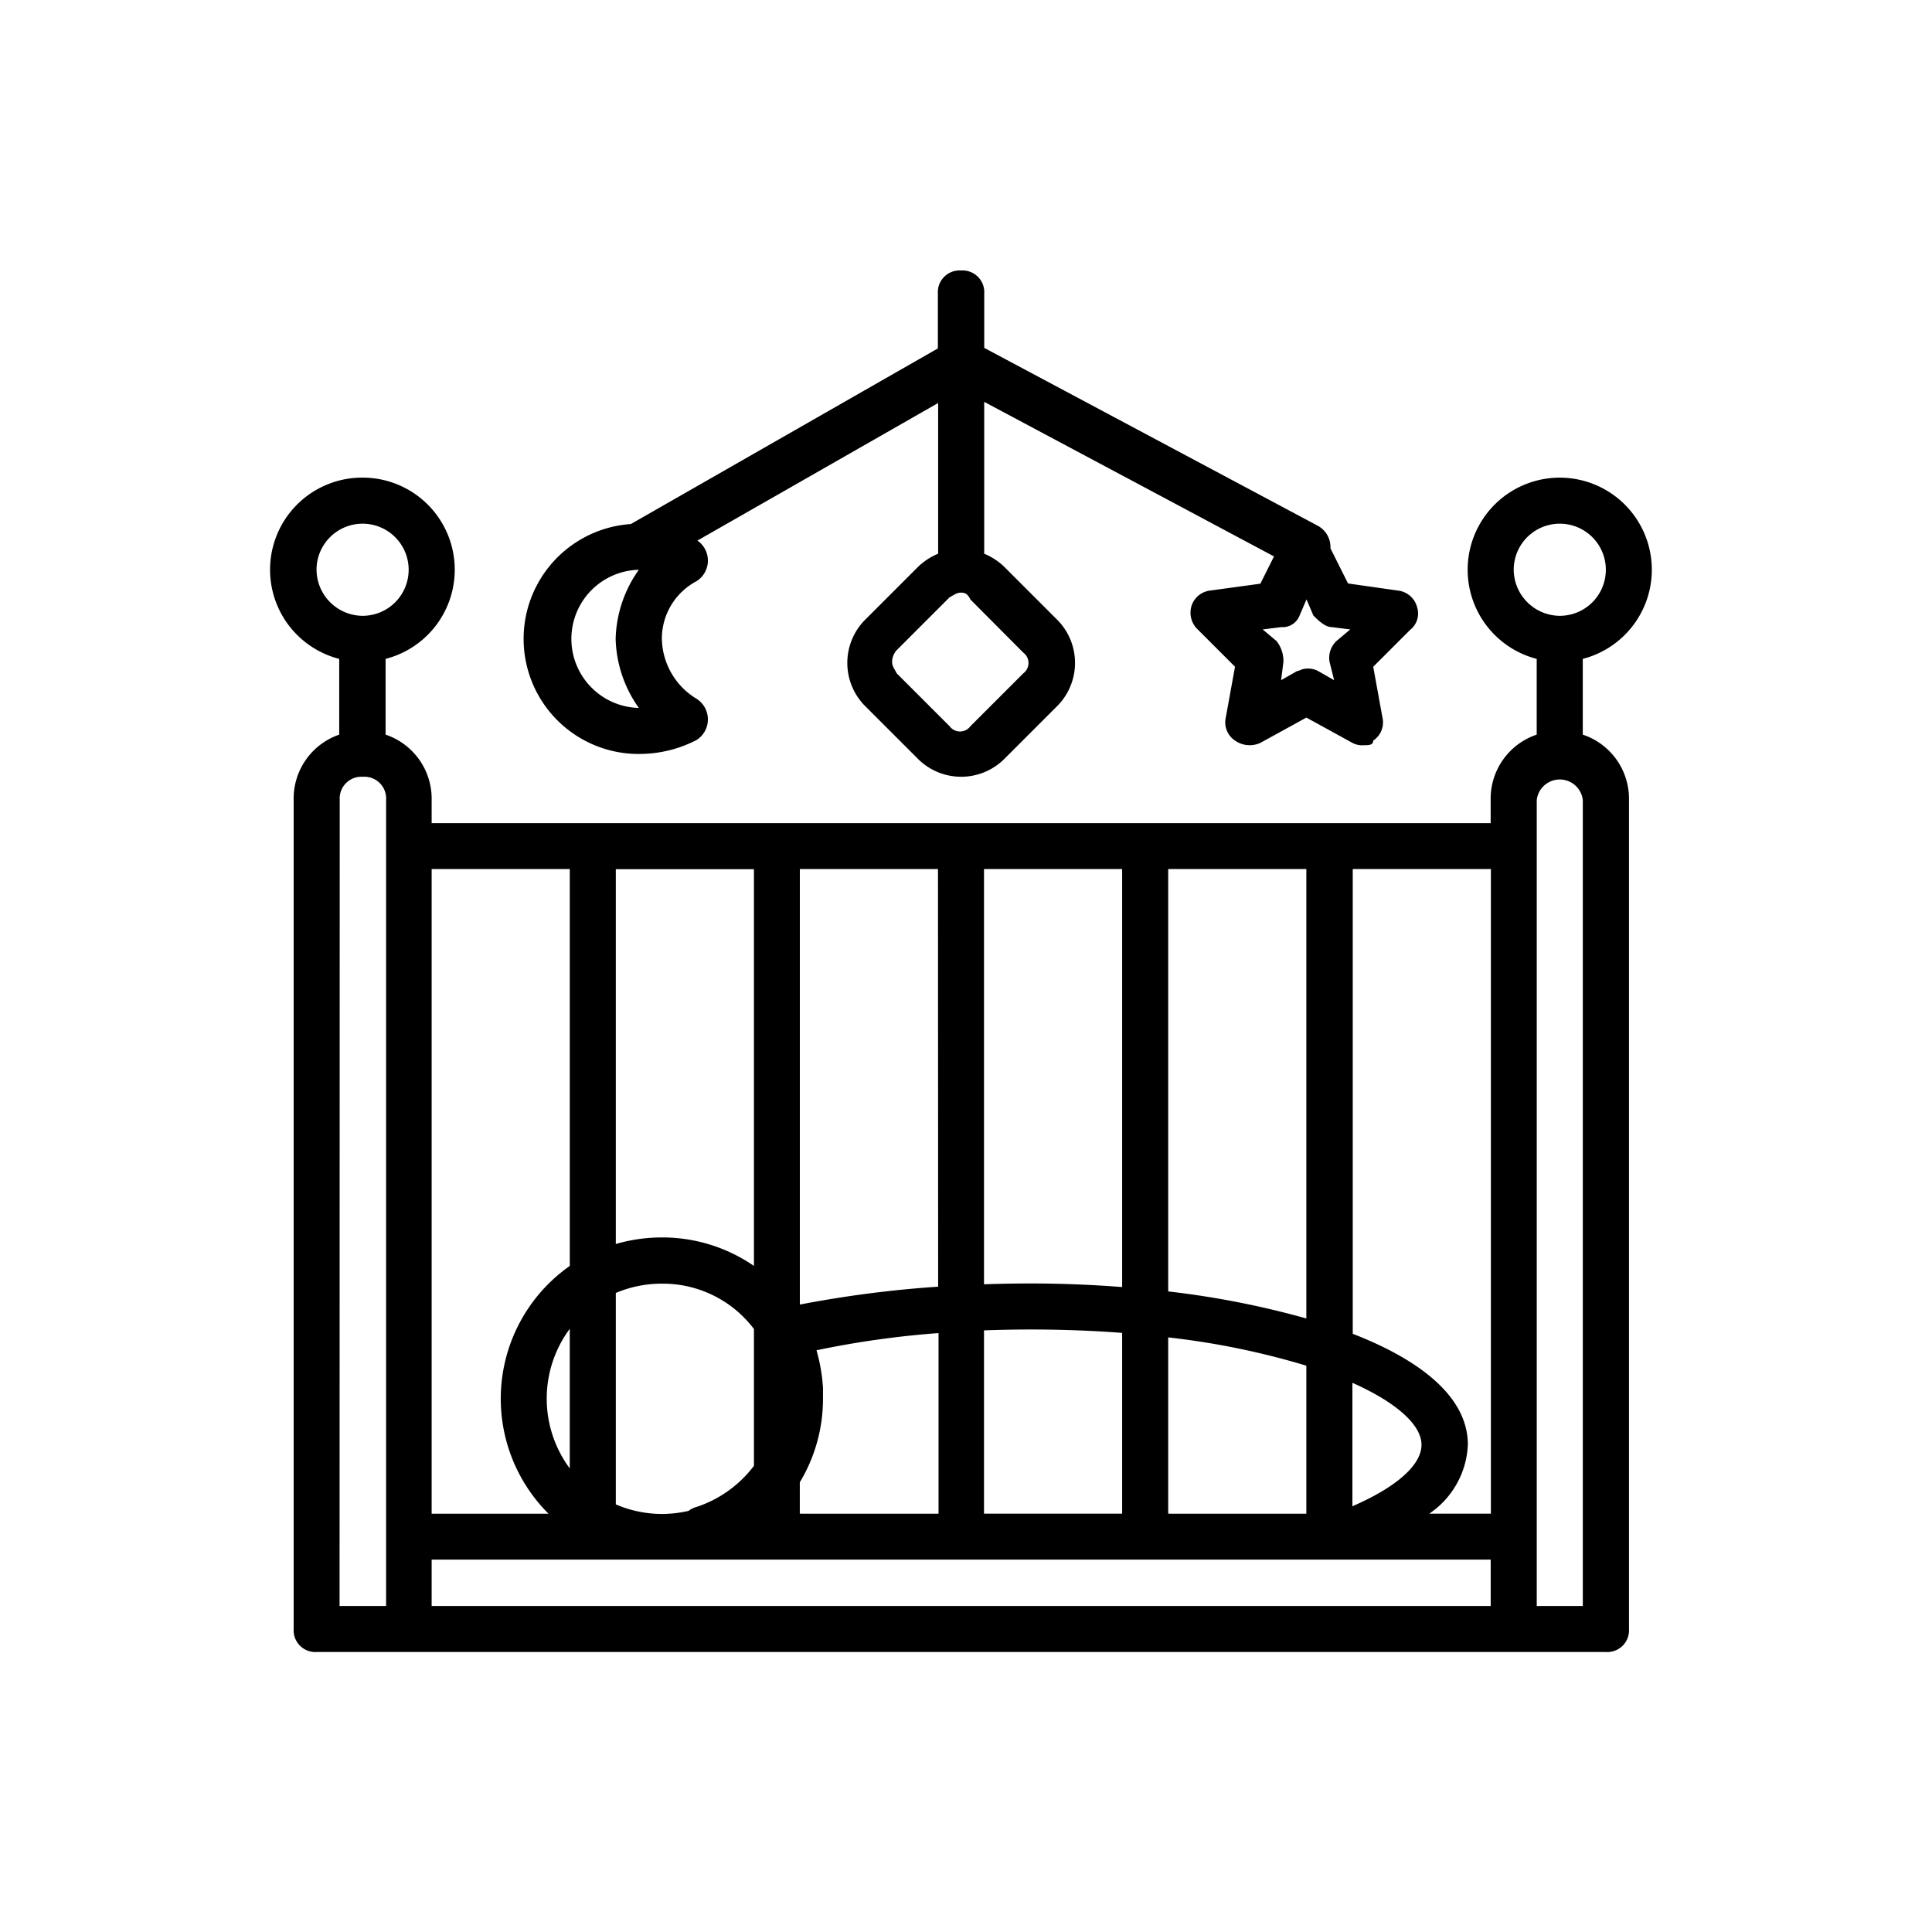 <?xml version="1.0" encoding="UTF-8"?>
<svg xmlns="http://www.w3.org/2000/svg" width="50" height="50" viewBox="0 0 50 50">
  <g id="Group_7565" data-name="Group 7565" transform="translate(-636 -4497)">
    <rect id="Rectangle_1089" data-name="Rectangle 1089" width="50" height="50" transform="translate(636 4497)" fill="none"></rect>
    <g id="crib-svgrepo-com" transform="translate(644 4505)">
      <g id="Group_7564" data-name="Group 7564" transform="translate(-1 -1)">
        <g id="Group_7563" data-name="Group 7563">
          <path id="Path_399" data-name="Path 399" d="M32.962,82.45v-1.96a2.383,2.383,0,1,0-1.192,0v1.96a1.75,1.75,0,0,0-1.192,1.691v.6H3.171v-.6A1.75,1.75,0,0,0,1.979,82.45v-1.96a2.383,2.383,0,0,0-.6-4.691,2.383,2.383,0,0,0-.6,4.691v1.96A1.75,1.75,0,0,0-.4,84.142v21.45a.563.563,0,0,0,.6.6H33.558a.563.563,0,0,0,.6-.6V84.142A1.75,1.75,0,0,0,32.962,82.45Zm-1.787-4.267a1.192,1.192,0,1,1,1.192,1.192A1.2,1.2,0,0,1,31.175,78.183Zm-.6,24.429H28.988a2.265,2.265,0,0,0,1-1.788c0-1.206-1.181-2.17-2.979-2.867V85.929h3.575v16.683Zm-8.342,0V98.05a20.024,20.024,0,0,1,3.575.732v3.831Zm-4.767,0V97.868q.591-.022,1.192-.023c.839,0,1.634.031,2.383.088v4.679Zm-4.767,0V101.8a4.183,4.183,0,0,0,.6-2.166c0-.065,0-.13,0-.194,0-.017,0-.035,0-.052q0-.081-.012-.163c0-.01,0-.019,0-.029a4.631,4.631,0,0,0-.156-.813,24.105,24.105,0,0,1,3.158-.445v4.675Zm8.342-5.865c-.789-.062-1.59-.093-2.383-.093q-.6,0-1.192.021V85.929h3.575V96.747Zm1.192-10.818h3.575V97.56a22.85,22.85,0,0,0-3.575-.7ZM16.279,96.737A29.278,29.278,0,0,0,12.7,97.2V85.929h3.575ZM11.512,96.2a4.173,4.173,0,0,0-2.383-.737,4.243,4.243,0,0,0-1.192.17v-9.7h3.575Zm-4.767,5.24a3.035,3.035,0,0,1,0-3.612Zm1.192.932V96.9a3.028,3.028,0,0,1,1.192-.241,2.958,2.958,0,0,1,2.383,1.173v3.541a3.066,3.066,0,0,1-1.49,1.066.522.522,0,0,0-.2.1,3.08,3.08,0,0,1-.7.08A3.031,3.031,0,0,1,7.938,102.372ZM27,102.42V99.225c1.159.515,1.788,1.1,1.788,1.6C28.792,101.351,28.141,101.924,27,102.42ZM6.746,85.929V96.2a4.2,4.2,0,0,0-.55,6.413H3.171V85.929ZM.192,78.183a1.192,1.192,0,1,1,1.192,1.192A1.2,1.2,0,0,1,.192,78.183Zm.6,5.958a.563.563,0,0,1,.6-.6.563.563,0,0,1,.6.6V105H.788ZM3.171,103.8H30.579V105H3.171ZM32.962,105H31.771V84.142a.6.6,0,0,1,1.192,0V105Z" transform="translate(1 -70.438)"></path>
          <path id="Path_400" data-name="Path 400" d="M95.846,11.512a3.23,3.23,0,0,0,1.49-.358.632.632,0,0,0,0-1.072,1.853,1.853,0,0,1-.894-1.549,1.683,1.683,0,0,1,.894-1.49.63.63,0,0,0,.026-1.053l6.23-3.56v3.9a1.647,1.647,0,0,0-.536.356l-1.37,1.37a1.583,1.583,0,0,0,0,2.2l1.37,1.37a1.583,1.583,0,0,0,2.264,0l1.37-1.37a1.583,1.583,0,0,0,0-2.2l-1.37-1.37a1.648,1.648,0,0,0-.536-.356V2.4l7.5,4-.353.706-1.311.179a.577.577,0,0,0-.477.417.6.6,0,0,0,.179.6l.953.953-.238,1.311a.566.566,0,0,0,.238.6.661.661,0,0,0,.655.06l1.192-.655,1.192.655a.537.537,0,0,0,.3.06c.119,0,.238,0,.238-.119a.566.566,0,0,0,.238-.6l-.238-1.311.953-.953a.539.539,0,0,0,.179-.6.577.577,0,0,0-.477-.417L114.2,7.1l-.455-.909a.629.629,0,0,0-.32-.58l-8.64-4.608V-.4a.563.563,0,0,0-.6-.6.563.563,0,0,0-.6.6V1.017L95.639,5.562a2.979,2.979,0,0,0,.207,5.951Zm9.95-2.622a.334.334,0,0,1,0,.536l-1.37,1.37a.334.334,0,0,1-.536,0l-1.37-1.37c-.06-.119-.119-.179-.119-.3a.455.455,0,0,1,.119-.3l1.37-1.37c.119-.06.179-.119.3-.119s.179.06.238.179Zm8.461-.6-.357.3a.6.6,0,0,0-.179.536l.119.477-.417-.238a.537.537,0,0,0-.3-.06c-.119,0-.179.06-.238.06l-.417.238.06-.477a.832.832,0,0,0-.179-.536l-.357-.3.477-.06a.472.472,0,0,0,.477-.3l.179-.417.179.417c.119.119.3.3.477.3ZM95.846,6.746a3.211,3.211,0,0,0-.6,1.787,3.211,3.211,0,0,0,.6,1.788,1.788,1.788,0,0,1,0-3.575Z" transform="translate(-86.313 1)"></path>
        </g>
      </g>
    </g>
  </g>
</svg>
